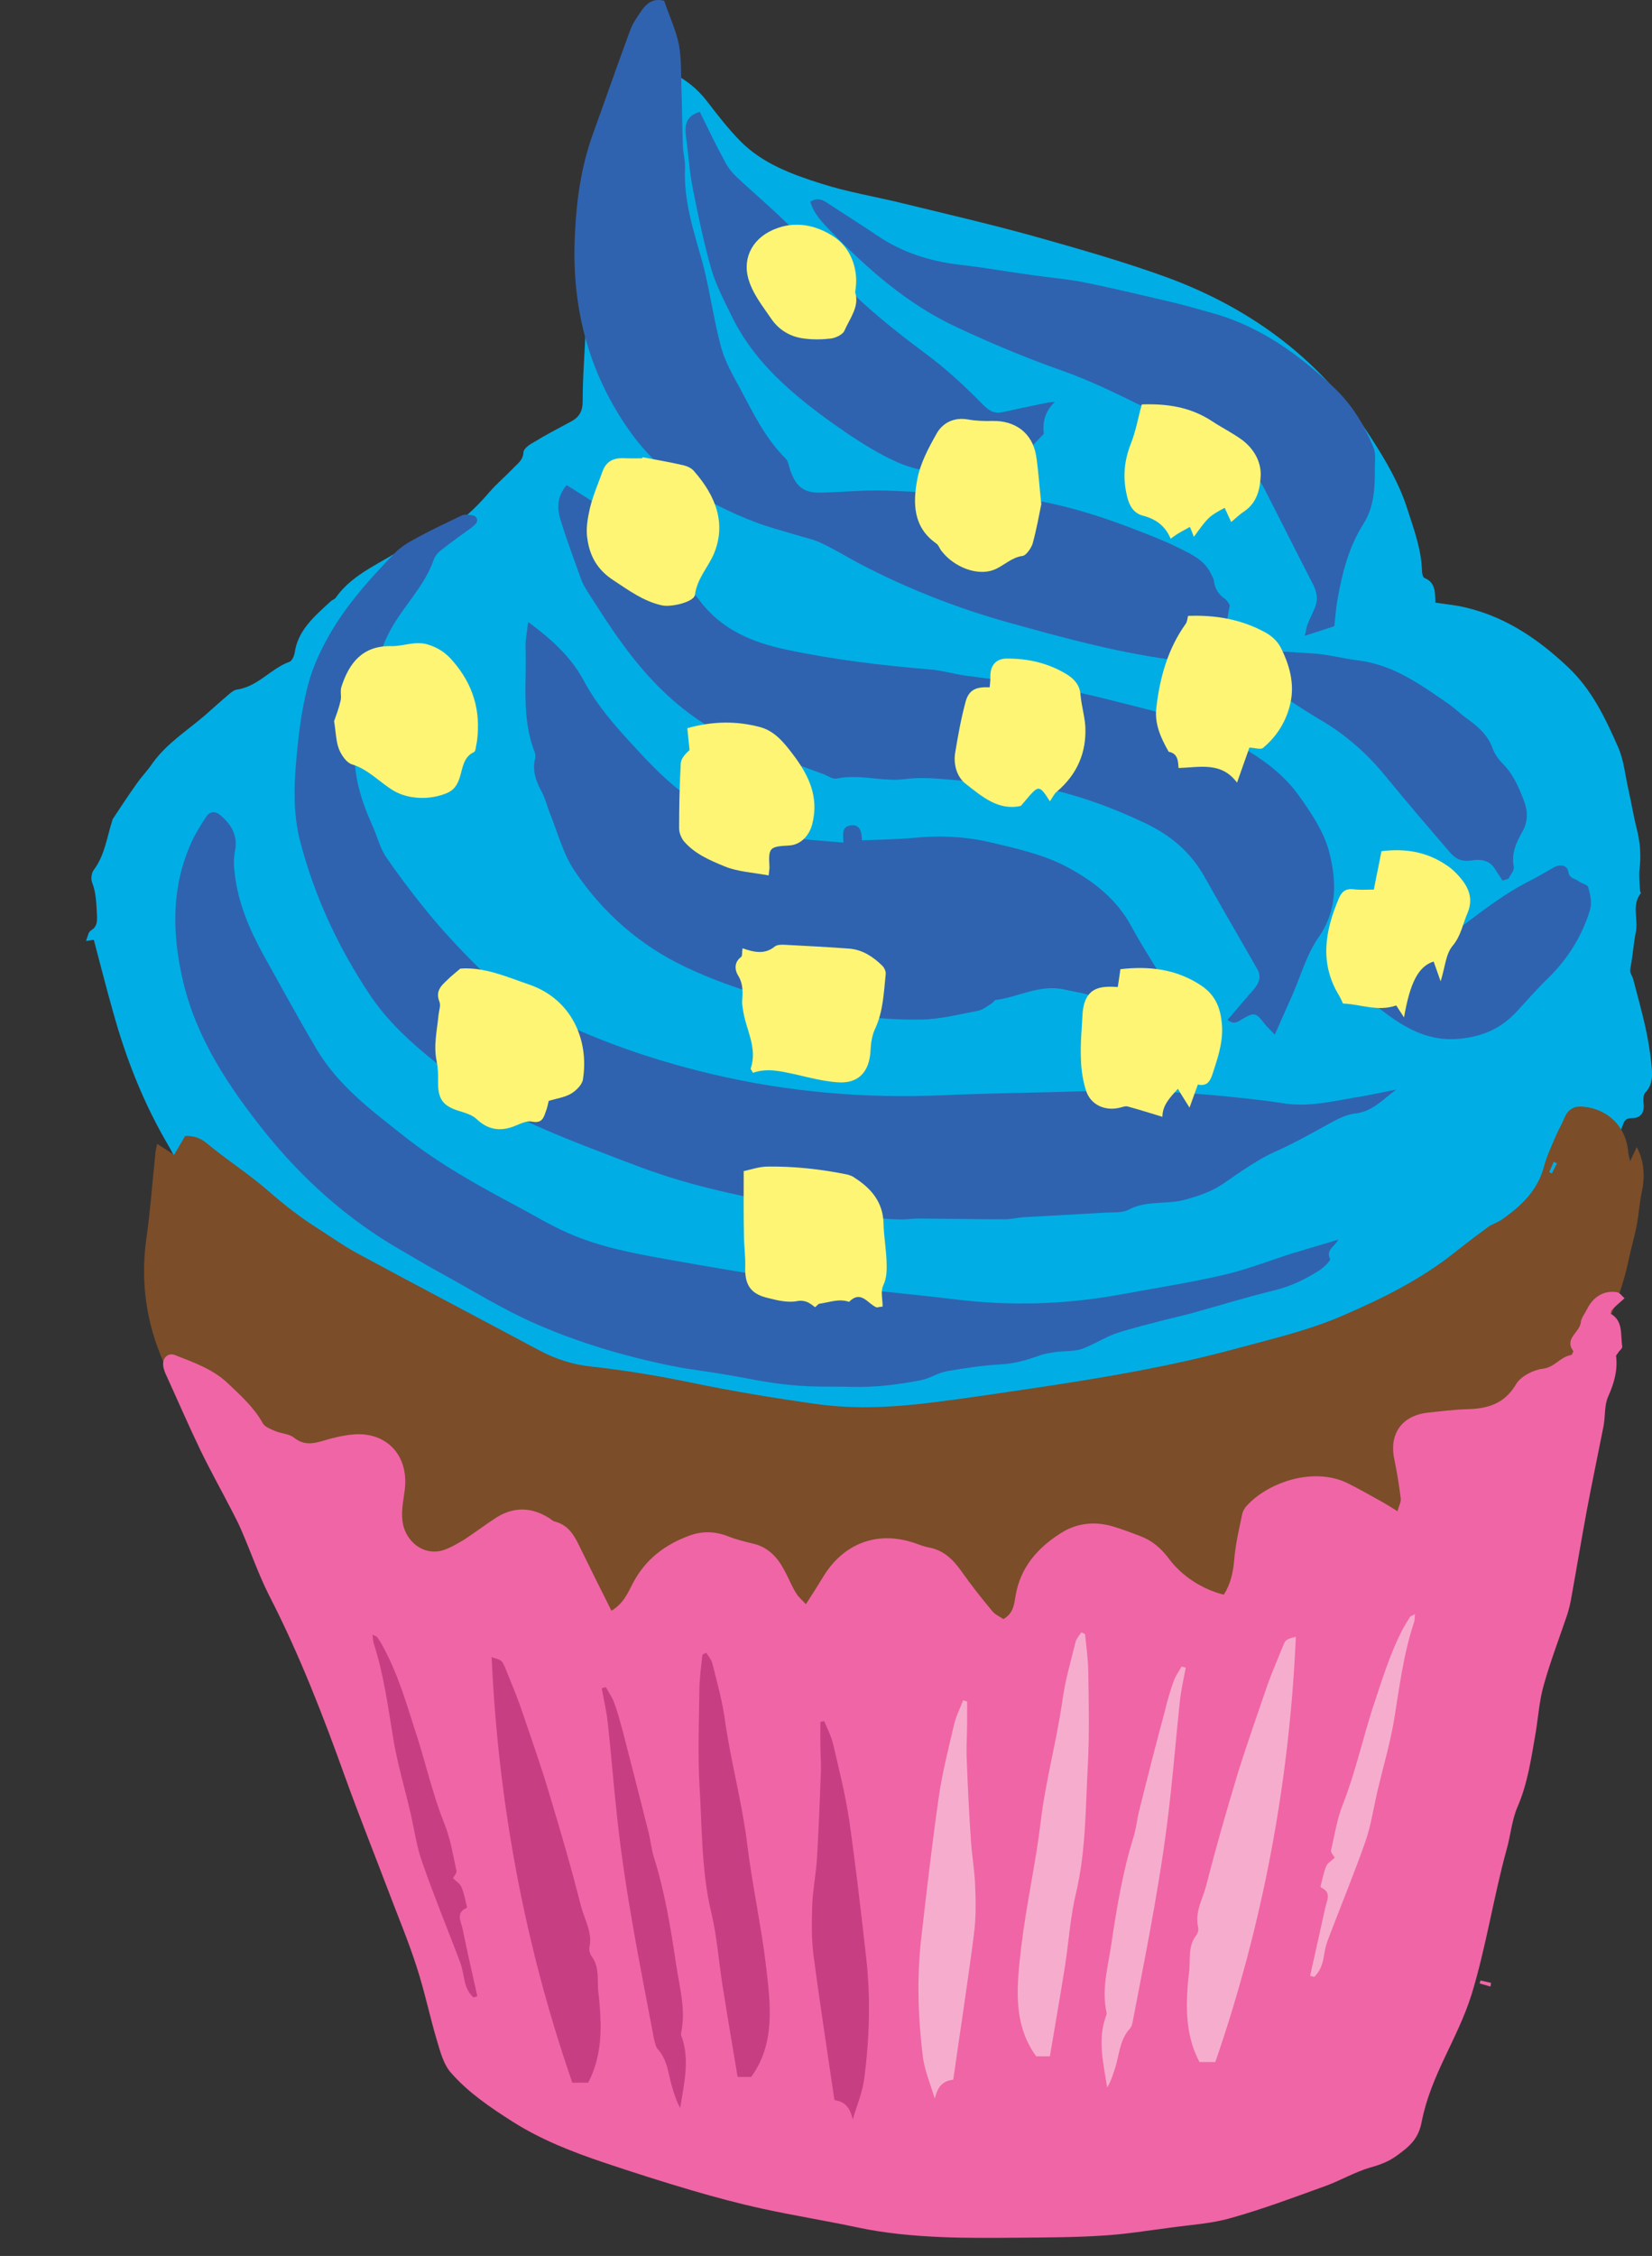 <?xml version="1.0" encoding="utf-8"?>
<!-- Generator: Adobe Illustrator 16.0.0, SVG Export Plug-In . SVG Version: 6.00 Build 0)  -->
<!DOCTYPE svg PUBLIC "-//W3C//DTD SVG 1.1//EN" "http://www.w3.org/Graphics/SVG/1.1/DTD/svg11.dtd">
<svg version="1.1" id="Layer_1" xmlns="http://www.w3.org/2000/svg" xmlns:xlink="http://www.w3.org/1999/xlink" x="0px" y="0px"
	 width="46.159px" height="63.015px" viewBox="0 0 46.159 63.015" enable-background="new 0 0 46.159 63.015" xml:space="preserve">
<rect x="0" y="0" width="46.159" height="63.015" fill="#333333" stroke="none"/>
<g>
	<path fill-rule="evenodd" clip-rule="evenodd" fill="#FDB714" d="M20.221,53.832c-1.265-0.556-2.535-1.119-3.846-1.694
		c0.397-0.438,0.704-0.774,1.011-1.11l-0.053-0.034c0.033,1.106,0.926,1.484,1.678,1.996c0.401,0.284,0.775,0.59,1.158,0.888
		L20.221,53.832z"/>
	<path fill-rule="evenodd" clip-rule="evenodd" fill="#00AEE5" d="M44.688,33.902c-0.176,0.466-0.588,0.817-0.672,1.349
		c-0.031,0.208-0.162,0.46-0.438,0.531c-0.054,0.012-0.083,0.083-0.122,0.13c-0.227,0.314-0.443,0.635-0.695,0.938
		c-0.07,0.083-0.223,0.114-0.344,0.156c-0.125,0.046-0.263,0.058-0.369,0.134c-0.303,0.206-0.506,0.58-0.947,0.526
		c-0.313,0.356-0.796,0.428-1.167,0.683c-0.138,0.097-0.198,0.338-0.347,0.426c-0.116,0.063-0.297-0.181-0.474-0.035
		c-0.353,0.274-0.808,0.287-1.206,0.438c-0.184,0.074-0.405,0.051-0.605,0.074c-0.439,0.046-0.872,0.092-1.303,0.144
		c-0.021,0.005-0.041,0.076-0.054,0.113h-2.776c0.927,0.165,1.848,0.114,2.776,0c0.026,0.037,0.054,0.077,0.092,0.123
		c-0.079,0.037-0.162,0.089-0.247,0.104c-1.254,0.248-2.523,0.294-3.804,0.252c-0.681-0.024-1.352-0.102-2.033-0.15
		c-0.09-0.009-0.183-0.019-0.269-0.044c-0.772-0.212-1.518-0.15-2.277,0.106c-1.018,0.348-2.086,0.506-3.149,0.661
		c-0.964,0.142-1.926,0.234-2.903,0.159c-1.389-0.111-2.762-0.358-4.123-0.655c-0.887-0.194-1.77-0.392-2.652-0.598
		c-0.217-0.057-0.417-0.156-0.633-0.239c-0.678-0.248-1.357-0.489-2.034-0.752c-0.206-0.076-0.384-0.218-0.579-0.336
		c-0.254-0.155-0.493-0.315-0.797-0.387c-0.289-0.067-0.542-0.264-0.807-0.403c-0.037-0.026-0.07-0.051-0.11-0.081
		c-1.171-0.94-2.332-1.895-3.276-3.072c-0.293-0.372-0.645-0.703-0.835-1.148c-0.019-0.042-0.052-0.08-0.089-0.106
		c-0.39-0.183-0.504-0.583-0.695-0.911c-0.699-1.18-1.2-2.441-1.566-3.767c-0.187-0.658-0.357-1.333-0.538-2.013
		c-0.04,0.003-0.106,0.018-0.217,0.034c0.046-0.119,0.06-0.248,0.135-0.294c0.171-0.104,0.177-0.238,0.171-0.417
		c-0.019-0.314-0.019-0.63-0.138-0.93c-0.038-0.093-0.017-0.263,0.049-0.346c0.312-0.417,0.368-0.929,0.524-1.404H3.14
		c0.221-0.336,0.443-0.673,0.676-1.001c0.139-0.201,0.312-0.374,0.443-0.572c0.396-0.553,0.957-0.904,1.459-1.333
		c0.223-0.196,0.444-0.398,0.679-0.596c0.07-0.062,0.149-0.122,0.232-0.133c0.582-0.086,0.94-0.589,1.468-0.778
		c0.061-0.026,0.116-0.146,0.135-0.237c0.088-0.646,0.561-1.033,1-1.441c0.038-0.042,0.113-0.059,0.146-0.104
		c0.504-0.723,1.352-0.985,2.014-1.481c0.033-0.027,0.085-0.053,0.125-0.062c0.918-0.17,1.576-0.731,2.162-1.416
		c0.197-0.228,0.43-0.422,0.639-0.64c0.124-0.139,0.302-0.237,0.309-0.475c0.01-0.097,0.168-0.21,0.286-0.272
		c0.336-0.207,0.684-0.387,1.032-0.573c0.23-0.121,0.336-0.28,0.336-0.575c-0.003-0.681,0.062-1.357,0.08-2.039
		c0.009-0.419-0.029-0.836-0.031-1.248c-0.006-0.223-0.033-0.454,0.002-0.672c0.188-1.115,0.539-2.178,0.998-3.202
		c0.277-0.598,0.297-1.19,0.148-1.809c-0.024-0.088-0.065-0.172-0.074-0.26c-0.018-0.185,0.082-0.298,0.27-0.269
		c0.814,0.13,1.537,0.429,2.061,1.096c0.305,0.397,0.611,0.794,0.961,1.149c0.614,0.616,1.422,0.915,2.236,1.173
		c0.742,0.239,1.524,0.366,2.291,0.554c1.219,0.298,2.445,0.581,3.656,0.917c1.284,0.362,2.566,0.724,3.818,1.185
		c2.325,0.876,4.245,2.308,5.602,4.431c0.418,0.645,0.803,1.3,1.03,2.023c0.175,0.546,0.384,1.1,0.403,1.703
		c0,0.067,0.021,0.188,0.07,0.207c0.313,0.125,0.295,0.408,0.305,0.688c0.23,0.035,0.434,0.06,0.643,0.093
		c1.203,0.232,2.174,0.871,3.055,1.703c0.669,0.626,1.053,1.433,1.408,2.243c0.162,0.366,0.195,0.788,0.289,1.19
		c0.081,0.362,0.139,0.728,0.23,1.085c0.098,0.383,0.125,0.76,0.078,1.147c-0.021,0.19,0.006,0.383,0.014,0.573
		c0,0.033,0.033,0.077,0.02,0.087c-0.255,0.321-0.07,0.708-0.133,1.06c-0.07,0.345-0.09,0.711-0.162,1.068
		c-0.018,0.077,0.053,0.169,0.08,0.252c0.117,0.44,0.233,0.869,0.336,1.312c0.074,0.336,0.133,0.677,0.172,1.022
		c0.026,0.293,0.078,0.591-0.164,0.852c-0.064,0.067-0.059,0.228-0.046,0.34c0.019,0.243-0.116,0.378-0.325,0.373
		c-0.193,0-0.217,0.081-0.272,0.228c-0.079,0.237-0.23,0.458-0.288,0.707c-0.083,0.303-0.102,0.614-0.162,1.026
		c-0.059-0.148-0.098-0.215-0.119-0.29c-0.279,0.137-0.094,0.296-0.043,0.403c-0.1,0.109-0.211,0.183-0.249,0.294
		c-0.06,0.181,0.085,0.269,0.236,0.32L44.688,33.902z"/>
	<path fill-rule="evenodd" clip-rule="evenodd" fill="#2F63AF" d="M39.013,30.434c-0.368,0.271-0.655,0.614-1.15,0.67
		c-0.324,0.037-0.645,0.243-0.95,0.408c-0.406,0.223-0.815,0.449-1.245,0.64c-0.523,0.23-0.998,0.575-1.469,0.898
		c-0.322,0.223-0.661,0.341-1.045,0.45c-0.534,0.159-1.103,0.016-1.617,0.289c-0.189,0.098-0.449,0.072-0.671,0.084
		c-0.751,0.046-1.505,0.085-2.257,0.127c-0.181,0.012-0.356,0.058-0.537,0.058c-0.797,0-1.599-0.016-2.4-0.021
		c-0.182,0-0.362,0.03-0.547,0.025c-0.785-0.02-1.562-0.16-2.332-0.282c-0.402-0.059-0.811-0.104-1.213-0.192
		c-0.853-0.186-1.717-0.361-2.553-0.609c-0.768-0.223-1.512-0.517-2.258-0.805c-0.699-0.269-1.399-0.544-2.081-0.864
		c-0.604-0.273-1.177-0.61-1.712-1.017c-0.966-0.732-1.936-1.46-2.626-2.481c-0.903-1.349-1.576-2.799-1.979-4.37
		c-0.168-0.695-0.162-1.409-0.1-2.122c0.062-0.742,0.146-1.47,0.336-2.192c0.154-0.579,0.417-1.105,0.723-1.608
		c0.482-0.779,1.094-1.449,1.732-2.102c0.168-0.164,0.388-0.292,0.604-0.405c0.381-0.209,0.775-0.394,1.179-0.588
		c0.049-0.024,0.11-0.054,0.171-0.049c0.098,0.006,0.235,0.006,0.281,0.066c0.096,0.121-0.021,0.214-0.119,0.295
		c-0.284,0.206-0.566,0.402-0.834,0.616c-0.092,0.066-0.189,0.174-0.223,0.277c-0.254,0.732-0.817,1.266-1.186,1.922
		c-0.084,0.155-0.168,0.319-0.231,0.489c-0.14,0.347-0.237,0.722-0.413,1.054c-0.319,0.599-0.368,1.234-0.385,1.891
		c-0.016,0.731,0.197,1.399,0.49,2.053c0.141,0.301,0.215,0.646,0.398,0.91c0.404,0.582,0.832,1.147,1.283,1.688
		c0.441,0.523,0.913,1.021,1.4,1.496c0.333,0.323,0.691,0.642,1.094,0.865c1.682,0.924,3.472,1.568,5.335,2.008
		c2.123,0.501,4.281,0.683,6.456,0.586c1.24-0.055,2.488-0.066,3.729-0.106c1.391-0.042,2.786,0,4.176,0.139
		c0.527,0.056,1.057,0.109,1.581,0.191c0.677,0.113,1.324-0.042,1.98-0.154C38.22,30.599,38.619,30.515,39.013,30.434"/>
	<path fill-rule="evenodd" clip-rule="evenodd" fill="#2F63AF" d="M37.394,34.625c-0.1,0.202-0.357,0.283-0.23,0.542
		c0.021,0.043-0.167,0.227-0.283,0.308c-0.398,0.255-0.811,0.457-1.279,0.57c-0.75,0.181-1.481,0.408-2.223,0.614
		c-0.279,0.081-0.561,0.14-0.84,0.211c-0.449,0.12-0.91,0.227-1.348,0.373c-0.334,0.118-0.637,0.319-0.965,0.438
		c-0.227,0.072-0.475,0.055-0.709,0.083c-0.162,0.025-0.333,0.046-0.48,0.103c-0.349,0.124-0.682,0.221-1.053,0.243
		c-0.515,0.029-1.029,0.104-1.523,0.191c-0.253,0.046-0.475,0.2-0.721,0.25c-0.635,0.125-1.273,0.205-1.923,0.188
		c-0.412-0.011-0.815,0-1.224-0.016c-0.328-0.016-0.658-0.047-0.986-0.093c-0.43-0.062-0.858-0.155-1.294-0.227
		c-0.515-0.093-1.043-0.146-1.552-0.252c-1.303-0.265-2.575-0.64-3.791-1.173c-0.913-0.399-1.76-0.928-2.638-1.409
		c-0.384-0.207-0.754-0.434-1.14-0.656c-1.479-0.848-2.732-1.974-3.786-3.285c-1.005-1.259-1.909-2.607-2.287-4.201
		c-0.321-1.354-0.345-2.706,0.28-4.006c0.104-0.201,0.221-0.394,0.346-0.583c0.109-0.177,0.259-0.198,0.417-0.064
		c0.305,0.263,0.489,0.568,0.405,0.993c-0.041,0.201-0.036,0.421-0.009,0.627c0.089,0.807,0.403,1.546,0.788,2.253
		c0.501,0.898,0.991,1.802,1.516,2.686c0.597,0.995,1.515,1.682,2.408,2.388c0.988,0.785,2.088,1.395,3.198,1.984
		c0.463,0.248,0.917,0.525,1.405,0.738c0.861,0.379,1.784,0.559,2.711,0.723c1.218,0.223,2.442,0.422,3.666,0.614
		c0.541,0.088,1.083,0.148,1.625,0.207c0.945,0.109,1.9,0.197,2.84,0.311c1.549,0.189,3.088,0.139,4.623-0.144
		c0.953-0.177,1.905-0.322,2.854-0.543c0.639-0.145,1.265-0.393,1.897-0.595C36.509,34.888,36.929,34.769,37.394,34.625"/>
	<path fill-rule="evenodd" clip-rule="evenodd" fill="#2F63AF" d="M23.567,23.536c-0.006-0.221-0.057-0.436,0.189-0.478
		c0.268-0.046,0.321,0.163,0.327,0.415c0.512-0.021,0.994-0.027,1.471-0.071c0.696-0.07,1.397-0.038,2.077,0.117
		c0.758,0.18,1.537,0.345,2.231,0.724c0.715,0.391,1.335,0.876,1.737,1.61c0.418,0.769,0.914,1.497,1.368,2.245
		c0.033,0.052,0.052,0.104,0.093,0.197c-0.1,0.068-0.203,0.139-0.334,0.222c0.024,0.13,0.061,0.269,0.09,0.403
		c-0.174,0.107-0.285,0.036-0.376-0.083c-0.437-0.559-1.113-0.693-1.714-0.945c-0.32-0.135-0.672-0.181-1.011-0.257
		c-0.669-0.142-1.265,0.22-1.896,0.298c-0.038,0.005-0.062,0.063-0.098,0.088c-0.124,0.077-0.246,0.177-0.385,0.211
		c-0.527,0.1-1.062,0.239-1.604,0.248c-0.688,0.011-1.386-0.046-2.068-0.148c-0.736-0.104-1.479-0.25-2.195-0.461
		c-0.783-0.235-1.562-0.5-2.294-0.85c-1.288-0.604-2.34-1.53-3.128-2.707c-0.324-0.484-0.469-1.081-0.695-1.627
		c-0.067-0.181-0.117-0.377-0.203-0.546c-0.168-0.301-0.282-0.605-0.199-0.951c0.012-0.057,0.012-0.125-0.01-0.18
		c-0.379-0.962-0.219-1.968-0.255-2.955c-0.005-0.202,0.042-0.403,0.073-0.681c0.664,0.487,1.2,0.982,1.553,1.637
		c0.367,0.691,0.871,1.26,1.396,1.828c0.471,0.516,0.953,1.018,1.525,1.42c0.906,0.645,1.908,1.047,3.016,1.163
		C22.687,23.466,23.12,23.499,23.567,23.536"/>
	<path fill-rule="evenodd" clip-rule="evenodd" fill="#2F63AF" d="M18.558,0.023c0.145,0.428,0.328,0.815,0.412,1.223
		c0.072,0.396,0.057,0.807,0.07,1.214c0.02,0.543,0.021,1.085,0.041,1.631c0.01,0.206,0.07,0.417,0.059,0.623
		c-0.035,0.867,0.219,1.674,0.45,2.48c0.083,0.278,0.14,0.551,0.2,0.832c0.119,0.572,0.214,1.156,0.372,1.719
		c0.11,0.37,0.305,0.721,0.494,1.063c0.376,0.702,0.718,1.43,1.302,2.007c0.071,0.08,0.088,0.218,0.125,0.327
		c0.168,0.465,0.377,0.63,0.873,0.619c0.521-0.015,1.061-0.063,1.584-0.061c0.635,0.009,1.27,0.056,1.908,0.082
		c0.298,0.015,0.6,0.032,0.904,0.037c1.5,0.025,2.928,0.417,4.32,0.955c0.438,0.169,0.879,0.336,1.296,0.547
		c0.331,0.166,0.683,0.327,0.859,0.688c0.032,0.072,0.078,0.134,0.091,0.206c0.021,0.228,0.134,0.396,0.32,0.521
		c0.064,0.051,0.105,0.144,0.124,0.169c-0.046,0.26-0.083,0.466-0.124,0.684c-0.116,0.098-0.273,0.195-0.37,0.329
		c-0.353,0.487-0.651,0.58-1.261,0.492c-1.502-0.213-2.968-0.614-4.416-1.018c-1.446-0.402-2.838-0.949-4.173-1.646
		c-0.354-0.19-0.704-0.403-1.067-0.575c-0.232-0.112-0.492-0.158-0.733-0.237c-0.376-0.113-0.755-0.211-1.118-0.35
		c-1.428-0.545-2.668-1.328-3.559-2.618c-1.127-1.632-1.57-3.429-1.479-5.373c0.041-0.988,0.176-1.959,0.522-2.899
		c0.344-0.951,0.677-1.91,1.026-2.855c0.073-0.197,0.198-0.373,0.32-0.549C18.078,0.078,18.271-0.057,18.558,0.023"/>
	<path fill-rule="evenodd" clip-rule="evenodd" fill="#2F63AF" d="M35.62,28.901c-0.13-0.14-0.219-0.213-0.287-0.306
		c-0.246-0.315-0.284-0.324-0.623-0.129c-0.111,0.066-0.225,0.175-0.411,0.02c0.181-0.206,0.363-0.422,0.542-0.63
		c0.083-0.103,0.187-0.199,0.26-0.313c0.104-0.142,0.125-0.306,0.031-0.471c-0.488-0.852-0.984-1.705-1.467-2.562
		c-0.39-0.707-0.963-1.186-1.688-1.527c-1.08-0.51-2.188-0.892-3.365-1.08c-0.379-0.062-0.771-0.025-1.168-0.041
		c-0.268-0.014-0.532-0.062-0.807-0.076c-0.439-0.035-0.875-0.084-1.329-0.026c-0.634,0.088-1.278-0.15-1.929-0.012
		c-0.116,0.021-0.248-0.076-0.379-0.127c-0.773-0.285-1.562-0.559-2.326-0.879c-1.381-0.583-2.429-1.574-3.289-2.768
		c-0.344-0.463-0.65-0.954-0.965-1.443c-0.07-0.113-0.141-0.229-0.187-0.361c-0.185-0.523-0.386-1.05-0.55-1.58
		c-0.116-0.348-0.144-0.702,0.151-1.039c0.573,0.357,1.112,0.713,1.665,1.042c0.528,0.304,0.875,0.781,1.266,1.219
		c0.273,0.309,0.521,0.631,0.774,0.95c0.609,0.821,1.476,1.183,2.432,1.384c1.321,0.281,2.65,0.44,3.988,0.551
		c0.344,0.024,0.683,0.129,1.029,0.177c1.289,0.175,2.588,0.31,3.856,0.635c1.137,0.293,2.304,0.524,3.352,1.084
		c0.785,0.412,1.541,0.874,2.072,1.596c0.354,0.497,0.73,1.043,0.874,1.622c0.2,0.783,0.235,1.606-0.298,2.368
		c-0.328,0.467-0.49,1.054-0.723,1.588C35.964,28.124,35.805,28.481,35.62,28.901"/>
	<path fill-rule="evenodd" clip-rule="evenodd" fill="#2F63AF" d="M22.638,5.634c0.189-0.113,0.325-0.071,0.481,0.036
		c0.468,0.31,0.943,0.604,1.406,0.919c0.69,0.465,1.46,0.709,2.286,0.806c0.672,0.076,1.338,0.194,2.01,0.287
		c0.5,0.074,0.993,0.109,1.483,0.208c0.842,0.169,1.673,0.372,2.513,0.568c0.393,0.097,0.785,0.211,1.187,0.324
		c1.259,0.382,2.288,1.126,3.243,2.021c0.518,0.479,0.875,1.063,1.135,1.712c0.064,0.165,0.033,0.373,0.033,0.567
		c0.006,0.538-0.02,1.076-0.316,1.546c-0.412,0.649-0.597,1.376-0.727,2.12c-0.043,0.234-0.057,0.471-0.09,0.744
		c-0.243,0.079-0.503,0.167-0.828,0.269c0.04-0.14,0.046-0.232,0.078-0.314c0.057-0.153,0.139-0.303,0.201-0.456
		c0.098-0.222,0.072-0.427-0.039-0.655c-0.443-0.857-0.874-1.724-1.32-2.593c-0.23-0.473-0.561-0.846-1.043-1.099
		c-0.373-0.192-0.704-0.479-1.087-0.656c-1.193-0.542-2.332-1.198-3.57-1.635c-1.011-0.357-2.001-0.771-2.971-1.226
		c-1.33-0.624-2.424-1.581-3.447-2.624C23.001,6.243,22.749,5.991,22.638,5.634"/>
	<path fill-rule="evenodd" clip-rule="evenodd" fill="#2F63AF" d="M29.476,11.225c-0.298,0.285-0.344,0.596-0.311,0.894
		c-0.17,0.181-0.331,0.334-0.469,0.506c-0.101,0.118-0.185,0.215-0.359,0.237c-0.539,0.067-1.082,0.129-1.609,0.25
		c-0.591,0.132-1.154,0.021-1.674-0.209c-0.482-0.215-0.935-0.5-1.373-0.79c-0.509-0.35-1.018-0.715-1.479-1.114
		c-0.721-0.614-1.346-1.316-1.76-2.175c-0.211-0.432-0.444-0.873-0.573-1.331c-0.207-0.723-0.358-1.461-0.508-2.211
		c-0.095-0.47-0.124-0.954-0.188-1.434c-0.065-0.424,0.045-0.622,0.381-0.723c0.228,0.464,0.444,0.92,0.691,1.369
		c0.078,0.16,0.194,0.312,0.319,0.432c0.484,0.456,0.999,0.885,1.468,1.354c0.495,0.506,0.949,1.048,1.439,1.562
		c0.73,0.756,1.541,1.402,2.383,2.03c0.566,0.415,1.098,0.908,1.59,1.41c0.195,0.203,0.354,0.288,0.607,0.223
		c0.4-0.089,0.801-0.175,1.202-0.254C29.321,11.234,29.4,11.237,29.476,11.225"/>
	<path fill-rule="evenodd" clip-rule="evenodd" fill="#2F63AF" d="M41.983,24.598c-0.076-0.112-0.148-0.228-0.225-0.345
		c-0.146-0.233-0.42-0.258-0.625-0.219c-0.29,0.044-0.467-0.039-0.629-0.236c-0.604-0.702-1.202-1.399-1.789-2.115
		c-0.52-0.638-1.121-1.168-1.836-1.583c-0.634-0.375-1.24-0.808-1.867-1.196c-0.226-0.138-0.492-0.221-0.752-0.334
		c0.752-0.492,1.568-0.367,2.369-0.321c0.447,0.021,0.894,0.148,1.341,0.201c0.991,0.128,1.755,0.696,2.542,1.238
		c0.145,0.104,0.274,0.234,0.418,0.34c0.324,0.234,0.631,0.471,0.771,0.865c0.057,0.152,0.154,0.303,0.271,0.422
		c0.297,0.29,0.463,0.662,0.605,1.042c0.111,0.28,0.127,0.571-0.032,0.863c-0.171,0.3-0.322,0.611-0.249,0.986
		c0.024,0.104-0.089,0.223-0.144,0.337C42.097,24.562,42.038,24.579,41.983,24.598"/>
	<path fill-rule="evenodd" clip-rule="evenodd" fill="#2F63AF" d="M37.775,27.547c0.04-0.012,0.171-0.025,0.178-0.062
		c0.071-0.274,0.323-0.305,0.515-0.362c1.062-0.315,1.973-0.93,2.833-1.59c0.487-0.365,0.985-0.706,1.53-0.974
		c0.197-0.1,0.393-0.223,0.588-0.332c0.182-0.098,0.371-0.058,0.404,0.126c0.031,0.199,0.181,0.178,0.272,0.252
		c0.087,0.076,0.261,0.102,0.282,0.176c0.057,0.205,0.11,0.442,0.051,0.632c-0.222,0.735-0.625,1.379-1.184,1.922
		c-0.313,0.301-0.596,0.634-0.891,0.949c-0.387,0.404-0.831,0.631-1.419,0.713c-1.159,0.177-1.938-0.458-2.739-1.104
		C38.058,27.783,37.927,27.665,37.775,27.547"/>
	<path fill-rule="evenodd" clip-rule="evenodd" fill="#FFF575" d="M15.333,30.749c-0.03,0.112-0.046,0.216-0.088,0.312
		c-0.057,0.176-0.113,0.32-0.376,0.27c-0.166-0.038-0.356,0.076-0.532,0.139c-0.391,0.142-0.725,0.074-1.029-0.22
		c-0.122-0.109-0.312-0.167-0.479-0.217c-0.464-0.144-0.602-0.337-0.588-0.854c0.005-0.18-0.006-0.361-0.041-0.542
		c-0.092-0.438,0.014-0.866,0.054-1.295c0.014-0.122,0.066-0.257,0.024-0.361c-0.138-0.341,0.112-0.496,0.296-0.681
		c0.09-0.08,0.182-0.155,0.287-0.244c0.676-0.051,1.303,0.234,1.934,0.449c1.178,0.408,1.668,1.549,1.493,2.644
		c-0.022,0.151-0.186,0.311-0.326,0.396C15.786,30.65,15.573,30.68,15.333,30.749"/>
	<path fill-rule="evenodd" clip-rule="evenodd" fill="#FFF575" d="M24.662,36.495c-0.118,0.015-0.155,0.031-0.177,0.021
		c-0.24-0.1-0.428-0.492-0.761-0.151c-0.28-0.1-0.548,0.014-0.826,0.051c-0.036,0.005-0.067,0.055-0.125,0.098
		c-0.144-0.114-0.268-0.212-0.503-0.17c-0.271,0.052-0.566-0.025-0.846-0.096c-0.463-0.115-0.619-0.378-0.601-0.865
		c0.009-0.294-0.037-0.597-0.037-0.901c-0.012-0.565-0.006-1.143-0.006-1.769c0.222-0.051,0.436-0.123,0.652-0.127
		c0.753-0.012,1.503,0.071,2.247,0.223c0.065,0.019,0.147,0.045,0.205,0.093c0.464,0.298,0.789,0.681,0.803,1.274
		c0.008,0.35,0.07,0.693,0.084,1.043c0.008,0.235,0.015,0.47-0.098,0.701C24.604,36.081,24.662,36.299,24.662,36.495"/>
	<path fill-rule="evenodd" clip-rule="evenodd" fill="#FFF575" d="M9.335,20.145c0.057-0.163,0.135-0.364,0.182-0.575
		c0.031-0.123-0.02-0.273,0.025-0.392c0.215-0.66,0.588-1.152,1.406-1.13c0.328,0.004,0.639-0.146,0.985-0.051
		c0.307,0.09,0.528,0.237,0.734,0.485c0.555,0.646,0.772,1.378,0.66,2.224c-0.008,0.016,0,0.028-0.008,0.046
		c-0.024,0.088-0.024,0.23-0.073,0.255c-0.492,0.22-0.219,0.917-0.756,1.144c-0.46,0.198-1.072,0.186-1.496-0.067
		c-0.398-0.241-0.705-0.598-1.167-0.736c-0.149-0.048-0.291-0.26-0.358-0.429C9.386,20.7,9.386,20.452,9.335,20.145"/>
	<path fill-rule="evenodd" clip-rule="evenodd" fill="#FFF575" d="M20.748,26.488c0.344,0.123,0.637,0.171,0.904-0.052
		c0.06-0.046,0.177-0.051,0.263-0.046c0.609,0.034,1.222,0.062,1.83,0.109c0.363,0.034,0.656,0.231,0.905,0.474
		c0.058,0.056,0.108,0.165,0.098,0.237c-0.055,0.521-0.07,1.051-0.302,1.538c-0.083,0.182-0.115,0.4-0.123,0.605
		c-0.033,0.604-0.353,0.934-0.951,0.876c-0.385-0.031-0.761-0.128-1.135-0.216c-0.4-0.083-0.793-0.192-1.197-0.046
		c-0.027-0.056-0.072-0.1-0.064-0.125c0.201-0.586-0.147-1.099-0.217-1.648c-0.011-0.072-0.023-0.139-0.023-0.206
		c0.019-0.257,0.037-0.494-0.111-0.737c-0.088-0.139-0.129-0.366,0.084-0.521C20.745,26.705,20.729,26.597,20.748,26.488"/>
	<path fill-rule="evenodd" clip-rule="evenodd" fill="#FFF575" d="M33.237,30.939c-0.13-0.213-0.223-0.348-0.324-0.526
		c-0.236,0.257-0.432,0.463-0.434,0.783c-0.331-0.102-0.65-0.201-0.971-0.289c-0.064-0.019-0.143,0.016-0.213,0.032
		c-0.406,0.104-0.811-0.067-0.945-0.461c-0.092-0.283-0.139-0.583-0.147-0.88c-0.018-0.404,0.017-0.816,0.042-1.221
		c0.002-0.118,0.02-0.237,0.054-0.355c0.141-0.461,0.515-0.479,0.933-0.452c0.023-0.157,0.051-0.316,0.074-0.498
		c0.805-0.093,1.577-0.004,2.275,0.469c0.408,0.28,0.542,0.671,0.566,1.163c0.015,0.471-0.137,0.888-0.271,1.307
		c-0.064,0.19-0.152,0.341-0.406,0.283C33.405,30.479,33.331,30.671,33.237,30.939"/>
	<path fill-rule="evenodd" clip-rule="evenodd" fill="#FFF575" d="M34.564,21.861c-0.437-0.588-1.027-0.429-1.633-0.408
		c-0.015-0.178-0.009-0.405-0.276-0.454c-0.22-0.383-0.403-0.783-0.344-1.24c0.097-0.834,0.318-1.63,0.814-2.326
		c0.043-0.053,0.052-0.139,0.07-0.229c0.764-0.031,1.498,0.094,2.175,0.47c0.159,0.088,0.319,0.234,0.406,0.398
		c0.255,0.491,0.403,1.027,0.278,1.576c-0.11,0.489-0.37,0.917-0.766,1.245c-0.061,0.051-0.198,0-0.378-0.011
		C34.813,21.161,34.694,21.49,34.564,21.861"/>
	<path fill-rule="evenodd" clip-rule="evenodd" fill="#FFF575" d="M21.477,24.453c-0.444-0.083-0.86-0.101-1.229-0.252
		c-0.406-0.167-0.834-0.348-1.135-0.698c-0.076-0.092-0.138-0.238-0.138-0.366c0-0.599,0.013-1.202,0.046-1.812
		c0.009-0.134,0.117-0.259,0.246-0.372c-0.019-0.197-0.043-0.401-0.062-0.613c0.711-0.198,1.374-0.207,2.045-0.027
		c0.403,0.115,0.658,0.434,0.894,0.744c0.442,0.577,0.753,1.198,0.548,1.972c-0.087,0.333-0.34,0.575-0.645,0.588
		c-0.551,0.03-0.58,0.058-0.547,0.614C21.499,24.289,21.485,24.349,21.477,24.453"/>
	<path fill-rule="evenodd" clip-rule="evenodd" fill="#FFF575" d="M40.253,27.412c-0.091-0.263-0.144-0.407-0.195-0.554
		c-0.424,0.13-0.66,0.59-0.828,1.561c-0.092-0.135-0.151-0.237-0.217-0.334c-0.525,0.181-0.996-0.037-1.489-0.053
		c-0.034-0.082-0.067-0.154-0.104-0.216c-0.557-0.908-0.398-1.807-0.012-2.72c0.098-0.23,0.232-0.285,0.455-0.251
		c0.168,0.017,0.33,0.003,0.525,0.003c0.067-0.369,0.148-0.719,0.211-1.071c0.65-0.083,1.262,0.011,1.813,0.387
		c0.14,0.088,0.264,0.206,0.37,0.331c0.251,0.285,0.389,0.599,0.227,0.997c-0.138,0.31-0.181,0.644-0.426,0.933
		C40.396,26.653,40.378,27.01,40.253,27.412"/>
	<path fill-rule="evenodd" clip-rule="evenodd" fill="#FFF575" d="M29.095,14.083c-0.059,0.288-0.131,0.7-0.244,1.108
		c-0.044,0.125-0.174,0.317-0.271,0.336c-0.321,0.041-0.527,0.275-0.801,0.386c-0.45,0.183-1.107-0.055-1.468-0.518
		c-0.058-0.071-0.089-0.177-0.157-0.219c-0.645-0.454-0.645-1.13-0.528-1.765c0.081-0.462,0.323-0.911,0.561-1.328
		c0.171-0.283,0.485-0.434,0.862-0.366c0.221,0.042,0.448,0.046,0.676,0.042c0.646-0.017,1.121,0.341,1.225,0.968
		C29.013,13.13,29.036,13.538,29.095,14.083"/>
	<path fill-rule="evenodd" clip-rule="evenodd" fill="#FFF575" d="M17.953,12.771c0.378,0.073,0.767,0.137,1.146,0.226
		c0.104,0.025,0.235,0.083,0.3,0.172c0.596,0.681,0.913,1.459,0.534,2.333c-0.169,0.368-0.458,0.673-0.515,1.114
		c-0.02,0.194-0.664,0.358-0.939,0.29c-0.512-0.118-0.919-0.422-1.346-0.702c-0.444-0.29-0.652-0.672-0.719-1.14
		c-0.051-0.28,0.006-0.595,0.073-0.887c0.085-0.341,0.229-0.672,0.35-1.013c0.098-0.268,0.287-0.368,0.562-0.366
		c0.178,0.009,0.359,0.005,0.541,0.005C17.945,12.794,17.945,12.78,17.953,12.771"/>
	<path fill-rule="evenodd" clip-rule="evenodd" fill="#FFF575" d="M29.335,22.383c-0.273-0.435-0.314-0.439-0.561-0.166
		c-0.071,0.084-0.148,0.176-0.249,0.294c-0.631,0.142-1.089-0.263-1.55-0.623c-0.234-0.186-0.332-0.516-0.291-0.832
		c0.08-0.491,0.168-0.98,0.297-1.458c0.092-0.333,0.293-0.417,0.672-0.4c0.011-0.1,0.02-0.197,0.02-0.299
		c-0.009-0.29,0.143-0.496,0.436-0.502c0.615-0.009,1.199,0.126,1.728,0.458c0.195,0.13,0.331,0.29,0.353,0.542
		c0.023,0.301,0.116,0.591,0.135,0.89c0.037,0.738-0.232,1.349-0.799,1.829C29.456,22.171,29.419,22.264,29.335,22.383"/>
	<path fill-rule="evenodd" clip-rule="evenodd" fill="#FFF575" d="M34.401,14.581c-0.06-0.134-0.121-0.266-0.182-0.396
		c-0.444,0.239-0.463,0.262-0.861,0.811c-0.037-0.1-0.07-0.186-0.11-0.278c-0.104,0.061-0.2,0.107-0.286,0.16
		c-0.079,0.042-0.145,0.093-0.253,0.169c-0.151-0.361-0.417-0.551-0.777-0.644c-0.228-0.058-0.371-0.244-0.436-0.521
		c-0.13-0.522-0.093-0.997,0.104-1.495c0.137-0.346,0.201-0.72,0.302-1.09c0.706-0.025,1.346,0.072,1.934,0.449
		c0.287,0.193,0.604,0.346,0.88,0.55c0.306,0.237,0.514,0.572,0.51,0.969c-0.015,0.389-0.096,0.77-0.463,1.021
		C34.638,14.365,34.531,14.474,34.401,14.581"/>
	<path fill-rule="evenodd" clip-rule="evenodd" fill="#FFF575" d="M23.895,8.165c0.125,0.4-0.149,0.723-0.3,1.072
		c-0.047,0.108-0.236,0.197-0.371,0.218c-0.249,0.03-0.515,0.035-0.764,0c-0.382-0.046-0.701-0.243-0.91-0.551
		c-0.244-0.361-0.522-0.693-0.646-1.139c-0.155-0.572,0.129-1.161,0.836-1.4c0.577-0.201,1.15-0.039,1.601,0.276
		c0.366,0.258,0.587,0.722,0.582,1.223C23.922,7.953,23.909,8.046,23.895,8.165"/>
	<path fill-rule="evenodd" clip-rule="evenodd" fill="#7B4D29" d="M4.39,31.95c0.189,0.121,0.314,0.204,0.475,0.306
		c0.1-0.172,0.208-0.351,0.309-0.526c0.246-0.007,0.428,0.056,0.617,0.215c0.555,0.461,1.172,0.853,1.72,1.333
		c0.431,0.377,0.88,0.728,1.367,1.034c0.354,0.227,0.704,0.475,1.076,0.681c1.686,0.912,3.39,1.803,5.083,2.71
		c0.475,0.258,0.971,0.418,1.504,0.471c0.918,0.102,1.829,0.252,2.729,0.438c1.17,0.243,2.351,0.44,3.531,0.605
		c1.118,0.16,2.245,0.087,3.353-0.054c1.029-0.131,2.049-0.288,3.062-0.438c1.76-0.268,3.521-0.568,5.245-1.034
		c1.056-0.287,2.118-0.526,3.12-0.971c1.081-0.468,2.136-0.995,3.067-1.737c0.306-0.243,0.62-0.482,0.929-0.709
		c0.125-0.086,0.271-0.127,0.391-0.211c0.53-0.373,0.993-0.802,1.17-1.471c0.078-0.294,0.217-0.588,0.341-0.878
		c0.07-0.169,0.168-0.319,0.232-0.488c0.087-0.213,0.25-0.327,0.469-0.317c0.732,0.041,1.259,0.558,1.316,1.277
		c0.005,0.056,0.019,0.113,0.052,0.248c0.086-0.176,0.132-0.279,0.184-0.395c0.222,0.419,0.232,0.849,0.135,1.291
		c-0.062,0.294-0.075,0.6-0.135,0.895c-0.064,0.341-0.168,0.672-0.235,1.013c-0.209,0.942-0.558,1.821-1.121,2.607
		c-0.233,0.331-0.368,0.734-0.604,1.059c-0.275,0.376-0.522,0.784-0.904,1.068c-0.045,0.038-0.092,0.088-0.105,0.139
		c-0.084,0.3-0.281,0.414-0.566,0.425c-0.211,0.012-0.17,0.222-0.273,0.325c-0.078,0.079-0.105,0.213-0.194,0.268
		c-0.295,0.177-0.536,0.387-0.614,0.744c-0.014,0.067-0.061,0.134-0.09,0.201c-0.092,0.218-0.228,0.129-0.36,0.031
		c-0.175,0.26-0.319,0.506-0.652,0.61c-0.428,0.124-0.696,0.482-1.026,0.821c-0.017-0.071-0.035-0.113-0.055-0.206
		c-0.202,0.118-0.434,0.202-0.579,0.361c-0.124,0.135-0.23,0.178-0.39,0.178c-0.027,0-0.06,0.018-0.084,0.029
		c-0.404,0.19-0.791,0.403-1.2,0.576c-0.37,0.152-0.677,0.415-1.088,0.497c-0.269,0.062-0.593,0.099-0.78,0.381
		c-0.014,0.013-0.098-0.011-0.133-0.036c-0.187-0.097-0.266-0.031-0.32,0.162c-0.064,0.22-0.401,0.367-0.557,0.211
		c-0.241-0.244-0.518-0.033-0.762-0.1c-0.04-0.01-0.153,0.121-0.153,0.188c0.007,0.263-0.136,0.241-0.271,0.139
		c-0.242-0.181-0.472-0.093-0.671,0.051c-0.203,0.151-0.391,0.16-0.617,0.093c-0.18-0.056-0.379-0.114-0.513,0.125
		c-0.03,0.055-0.148,0.087-0.232,0.092c-0.672,0.081-1.349,0.148-2.021,0.203c-0.528,0.037-1.062,0.062-1.595,0.071
		c-1.056,0.012-2.123,0.055-3.177-0.005c-1.227-0.066-2.439-0.21-3.658-0.369c-0.788-0.111-1.57-0.312-2.354-0.479
		c-0.896-0.199-1.795-0.375-2.675-0.618c-0.618-0.164-1.2-0.403-1.779-0.656c-0.905-0.392-1.79-0.82-2.688-1.227
		c-1.228-0.548-2.43-1.164-3.488-2.014c-1.072-0.864-2.006-1.856-2.577-3.131c-0.482-1.089-0.647-2.231-0.487-3.422
		c0.115-0.781,0.167-1.569,0.252-2.348C4.338,32.193,4.356,32.107,4.39,31.95 M34.193,45.493c-0.014-0.03-0.027-0.061-0.044-0.098
		c-0.066,0.037-0.151,0.079-0.23,0.114c0.009,0.02,0.02,0.037,0.027,0.062C34.025,45.541,34.108,45.519,34.193,45.493
		 M43.286,32.742c0.027,0.009,0.047,0.021,0.074,0.036c0.052-0.093,0.096-0.191,0.143-0.283c-0.032-0.012-0.06-0.025-0.09-0.042
		C43.369,32.549,43.328,32.649,43.286,32.742"/>
	<path fill-rule="evenodd" clip-rule="evenodd" fill="#F065A5" d="M17.085,44.992c0.346-0.206,0.463-0.514,0.606-0.783
		c0.347-0.655,0.887-1.063,1.565-1.312c0.37-0.138,0.732-0.125,1.099,0.021c0.223,0.087,0.464,0.147,0.693,0.201
		c0.433,0.102,0.696,0.406,0.886,0.778c0.108,0.197,0.189,0.413,0.312,0.605c0.052,0.097,0.149,0.174,0.272,0.308
		c0.176-0.273,0.325-0.505,0.472-0.748c0.571-0.955,1.522-1.312,2.56-0.963c0.13,0.044,0.254,0.097,0.384,0.122
		c0.429,0.072,0.696,0.341,0.932,0.672c0.269,0.383,0.558,0.748,0.858,1.109c0.078,0.098,0.211,0.155,0.314,0.223
		c0.284-0.162,0.301-0.429,0.339-0.656c0.135-0.79,0.618-1.337,1.264-1.744c0.438-0.28,0.933-0.336,1.438-0.193
		c0.26,0.078,0.509,0.171,0.764,0.269c0.338,0.123,0.59,0.336,0.812,0.63c0.371,0.5,0.939,0.862,1.538,1.013
		c0.188-0.285,0.26-0.612,0.292-0.967c0.035-0.433,0.134-0.861,0.223-1.28c0.021-0.103,0.086-0.202,0.162-0.273
		c0.596-0.626,1.85-1.059,2.795-0.589c0.321,0.16,0.633,0.341,0.954,0.517c0.129,0.072,0.251,0.15,0.429,0.261
		c0.038-0.148,0.104-0.257,0.09-0.359c-0.046-0.362-0.102-0.723-0.176-1.075c-0.156-0.702,0.184-1.223,0.907-1.316
		c0.376-0.042,0.747-0.088,1.126-0.1c0.571-0.014,1.043-0.148,1.367-0.7c0.132-0.223,0.482-0.399,0.75-0.431
		c0.331-0.039,0.488-0.336,0.783-0.38c0.025-0.001,0.07-0.094,0.062-0.116c-0.255-0.35,0.184-0.518,0.211-0.795
		c0.014-0.127,0.111-0.245,0.173-0.366c0.171-0.354,0.481-0.542,0.843-0.479c0.076,0.014,0.135,0.105,0.208,0.168
		c-0.132,0.12-0.249,0.214-0.347,0.321c-0.027,0.016-0.019,0.053-0.043,0.109c0.362,0.206,0.271,0.587,0.325,0.91
		c0.011,0.051-0.054,0.106-0.098,0.155c-0.019,0.047-0.084,0.093-0.073,0.127c0.047,0.395-0.057,0.754-0.219,1.117
		c-0.115,0.253-0.079,0.557-0.133,0.837c-0.157,0.799-0.326,1.594-0.475,2.394c-0.151,0.818-0.287,1.638-0.436,2.458
		c-0.026,0.143-0.065,0.29-0.109,0.429c-0.219,0.646-0.465,1.29-0.648,1.941c-0.125,0.434-0.154,0.888-0.226,1.328
		c-0.125,0.716-0.222,1.426-0.517,2.102c-0.154,0.366-0.187,0.795-0.299,1.182c-0.352,1.269-0.579,2.75-0.978,4.042
		c-0.392,1.25-1.134,2.234-1.394,3.558c-0.088,0.468-0.334,0.676-0.667,0.92c-0.246,0.185-0.487,0.273-0.779,0.354
		c-0.41,0.121-0.802,0.348-1.208,0.501c-0.886,0.32-1.763,0.651-2.662,0.903c-0.549,0.161-1.134,0.193-1.706,0.273
		c-0.626,0.08-1.259,0.186-1.893,0.222c-0.779,0.051-1.565,0.051-2.364,0.059c-0.709,0.004-1.424,0.013-2.131-0.017
		c-0.787-0.034-1.571-0.104-2.342-0.268c-0.889-0.19-1.785-0.332-2.672-0.526c-0.658-0.144-1.312-0.319-1.971-0.512
		c-0.819-0.241-1.646-0.505-2.461-0.779c-0.885-0.298-1.757-0.639-2.553-1.146c-0.615-0.392-1.219-0.8-1.701-1.347
		c-0.214-0.233-0.306-0.583-0.398-0.895c-0.208-0.693-0.352-1.409-0.579-2.096c-0.232-0.723-0.528-1.42-0.793-2.126
		c-0.398-1.049-0.815-2.091-1.194-3.141c-0.623-1.738-1.289-3.457-2.137-5.104c-0.289-0.574-0.501-1.193-0.761-1.791
		c-0.085-0.205-0.195-0.409-0.298-0.61c-0.281-0.545-0.587-1.091-0.855-1.646C5.27,39.821,4.97,39.127,4.657,38.44
		c-0.045-0.093-0.091-0.199-0.097-0.303c-0.027-0.211,0.144-0.366,0.338-0.283c0.521,0.207,1.048,0.387,1.466,0.783
		c0.365,0.345,0.733,0.676,0.978,1.117c0.064,0.113,0.237,0.168,0.365,0.227c0.168,0.066,0.382,0.071,0.512,0.18
		c0.263,0.207,0.515,0.174,0.802,0.086c0.268-0.081,0.557-0.153,0.84-0.178c0.928-0.084,1.552,0.571,1.453,1.505
		c-0.037,0.353-0.135,0.688-0.037,1.07c0.148,0.511,0.65,0.83,1.153,0.641c0.189-0.067,0.376-0.182,0.558-0.29
		c0.307-0.202,0.594-0.424,0.902-0.619c0.487-0.296,0.975-0.273,1.451,0.026c0.051,0.03,0.103,0.085,0.154,0.097
		c0.417,0.103,0.576,0.438,0.739,0.78C16.507,43.836,16.781,44.39,17.085,44.992 M41.646,55.491
		c0.008-0.032,0.008-0.069,0.019-0.103c-0.103-0.026-0.195-0.047-0.298-0.068c-0.008,0.025-0.014,0.056-0.025,0.082
		C41.444,55.429,41.542,55.463,41.646,55.491"/>
	<path fill-rule="evenodd" clip-rule="evenodd" fill="#F6ADCD" d="M33.958,57.598h-0.441c-0.32-0.589-0.379-1.245-0.345-1.908
		c0.011-0.181,0.019-0.362,0.046-0.542c0.058-0.367-0.049-0.763,0.207-1.09c0.045-0.06,0.072-0.154,0.053-0.222
		c-0.1-0.422,0.125-0.788,0.225-1.166c0.271-1.069,0.578-2.127,0.896-3.182c0.258-0.82,0.545-1.626,0.821-2.438
		c0.13-0.359,0.278-0.702,0.422-1.056c0.079-0.198,0.085-0.198,0.366-0.276C36.028,49.784,35.287,53.744,33.958,57.598"/>
	<path fill-rule="evenodd" clip-rule="evenodd" fill="#F6ADCD" d="M30.317,45.645c0.033,0.339,0.085,0.685,0.09,1.025
		c0.014,0.874,0.035,1.752-0.011,2.63c-0.067,1.19-0.052,2.389-0.327,3.562c-0.163,0.671-0.206,1.374-0.312,2.06
		c-0.135,0.84-0.281,1.684-0.422,2.516h-0.383c-0.679-0.936-0.535-2.021-0.414-3.08c0.139-1.165,0.404-2.322,0.542-3.485
		c0.136-1.131,0.442-2.236,0.604-3.364c0.072-0.545,0.23-1.087,0.365-1.629c0.021-0.102,0.104-0.189,0.162-0.282
		C30.247,45.609,30.287,45.627,30.317,45.645"/>
	<path fill-rule="evenodd" clip-rule="evenodd" fill="#F6ADCD" d="M27.022,47.527c0,0.206,0,0.407,0,0.614
		c-0.002,0.301-0.021,0.604-0.014,0.903c0.028,0.77,0.064,1.541,0.117,2.308c0.023,0.435,0.105,0.869,0.121,1.302
		c0.021,0.47,0.027,0.94-0.037,1.403c-0.173,1.345-0.382,2.681-0.574,4.034c-0.353,0.044-0.447,0.258-0.516,0.531
		c-0.11-0.378-0.272-0.753-0.33-1.141c-0.138-1.121-0.176-2.243-0.045-3.373c0.148-1.291,0.297-2.582,0.48-3.865
		c0.098-0.702,0.274-1.391,0.437-2.083c0.054-0.228,0.165-0.443,0.25-0.666C26.954,47.507,26.99,47.519,27.022,47.527"/>
	<path fill-rule="evenodd" clip-rule="evenodd" fill="#F6ADCD" d="M33.132,46.583c-0.061,0.321-0.136,0.642-0.168,0.966
		c-0.092,0.868-0.166,1.744-0.261,2.612c-0.224,2.096-0.638,4.15-1.036,6.213c-0.02,0.102-0.033,0.227-0.104,0.299
		c-0.275,0.303-0.287,0.71-0.4,1.077c-0.062,0.192-0.121,0.386-0.228,0.562c-0.098-0.66-0.271-1.307-0.046-1.96
		c0.013-0.046,0.04-0.092,0.031-0.13c-0.148-0.66,0.042-1.295,0.134-1.93c0.149-1.002,0.316-2.013,0.622-2.991
		c0.074-0.243,0.094-0.5,0.16-0.748c0.229-0.918,0.461-1.834,0.71-2.751c0.064-0.275,0.144-0.549,0.24-0.822
		c0.047-0.149,0.149-0.283,0.228-0.429C33.059,46.563,33.099,46.574,33.132,46.583"/>
	<path fill-rule="evenodd" clip-rule="evenodd" fill="#F6ADCD" d="M39.537,45.088c-0.01,0.106-0.007,0.164-0.026,0.225
		c-0.3,0.895-0.41,1.823-0.562,2.748c-0.117,0.68-0.319,1.353-0.475,2.029c-0.104,0.454-0.17,0.913-0.324,1.353
		c-0.328,0.93-0.705,1.842-1.057,2.768c-0.054,0.154-0.086,0.318-0.111,0.482c-0.04,0.209-0.115,0.39-0.262,0.529
		c-0.038-0.012-0.076-0.021-0.114-0.032c0.141-0.635,0.284-1.266,0.423-1.9c0.043-0.203,0.187-0.425-0.111-0.564
		c-0.008-0.009-0.027-0.029-0.021-0.034c0.049-0.188,0.086-0.383,0.158-0.559c0.034-0.093,0.143-0.15,0.24-0.243
		c-0.03-0.051-0.117-0.145-0.104-0.206c0.104-0.438,0.168-0.893,0.339-1.305c0.333-0.857,0.533-1.751,0.81-2.625
		c0.26-0.773,0.489-1.559,0.872-2.282c0.064-0.107,0.125-0.211,0.189-0.313C39.417,45.143,39.453,45.134,39.537,45.088"/>
	<path fill-rule="evenodd" clip-rule="evenodd" fill="#C73E83" d="M15.991,58.175h0.443c0.312-0.589,0.377-1.245,0.338-1.915
		c-0.01-0.182-0.023-0.364-0.045-0.543c-0.057-0.363,0.051-0.755-0.206-1.086c-0.036-0.056-0.067-0.158-0.055-0.22
		c0.098-0.42-0.13-0.787-0.232-1.164c-0.269-1.068-0.579-2.127-0.899-3.184c-0.244-0.823-0.535-1.629-0.81-2.442
		c-0.13-0.357-0.278-0.704-0.417-1.053c-0.09-0.198-0.09-0.193-0.371-0.279C13.922,50.357,14.655,54.315,15.991,58.175"/>
	<path fill-rule="evenodd" clip-rule="evenodd" fill="#C73E83" d="M19.627,46.216c-0.037,0.341-0.086,0.684-0.086,1.022
		c-0.011,0.878-0.044,1.761,0.003,2.635c0.076,1.192,0.051,2.384,0.332,3.561c0.161,0.673,0.207,1.375,0.317,2.055
		c0.134,0.848,0.278,1.694,0.417,2.526h0.379c0.682-0.941,0.539-2.023,0.417-3.082c-0.138-1.163-0.397-2.319-0.536-3.485
		c-0.144-1.135-0.447-2.231-0.609-3.367c-0.073-0.547-0.224-1.089-0.36-1.627c-0.027-0.1-0.105-0.192-0.171-0.29
		C19.698,46.186,19.662,46.202,19.627,46.216"/>
	<path fill-rule="evenodd" clip-rule="evenodd" fill="#C73E83" d="M22.923,48.098c0,0.206-0.006,0.407,0,0.618
		c0,0.299,0.029,0.601,0.008,0.899c-0.027,0.774-0.06,1.542-0.104,2.308c-0.029,0.441-0.118,0.872-0.133,1.305
		c-0.013,0.465-0.023,0.945,0.039,1.404c0.176,1.343,0.386,2.681,0.582,4.029c0.344,0.051,0.441,0.262,0.513,0.539
		c0.11-0.378,0.271-0.752,0.321-1.144c0.145-1.122,0.182-2.248,0.053-3.372c-0.145-1.294-0.293-2.581-0.478-3.867
		c-0.105-0.697-0.28-1.39-0.442-2.084c-0.051-0.228-0.163-0.441-0.254-0.659C22.996,48.081,22.96,48.09,22.923,48.098"/>
	<path fill-rule="evenodd" clip-rule="evenodd" fill="#C73E83" d="M16.813,47.157c0.057,0.324,0.135,0.639,0.168,0.961
		c0.098,0.872,0.162,1.75,0.26,2.622c0.223,2.091,0.64,4.146,1.032,6.211c0.03,0.098,0.043,0.222,0.108,0.29
		c0.281,0.311,0.293,0.716,0.405,1.08c0.062,0.194,0.117,0.382,0.22,0.561c0.101-0.657,0.269-1.305,0.053-1.956
		c-0.02-0.042-0.039-0.093-0.03-0.129c0.144-0.656-0.046-1.3-0.138-1.931c-0.15-1.007-0.313-2.012-0.621-2.992
		c-0.076-0.239-0.095-0.503-0.162-0.748c-0.233-0.917-0.463-1.83-0.701-2.745c-0.078-0.282-0.146-0.556-0.25-0.827
		c-0.051-0.148-0.154-0.282-0.228-0.429C16.892,47.136,16.852,47.146,16.813,47.157"/>
	<path fill-rule="evenodd" clip-rule="evenodd" fill="#C73E83" d="M10.409,45.659c0.014,0.109,0.012,0.17,0.027,0.224
		c0.29,0.891,0.409,1.82,0.563,2.746c0.119,0.685,0.319,1.356,0.477,2.038c0.102,0.445,0.165,0.916,0.319,1.344
		c0.324,0.938,0.704,1.852,1.051,2.771c0.062,0.155,0.089,0.325,0.122,0.482c0.037,0.211,0.11,0.396,0.26,0.531
		c0.04-0.012,0.067-0.021,0.11-0.033c-0.143-0.632-0.287-1.27-0.416-1.899c-0.047-0.2-0.188-0.426,0.1-0.561
		c0.017-0.011,0.032-0.028,0.025-0.042c-0.047-0.188-0.079-0.377-0.158-0.558c-0.037-0.084-0.141-0.15-0.232-0.241
		c0.023-0.044,0.111-0.137,0.098-0.202c-0.098-0.44-0.166-0.89-0.334-1.307c-0.343-0.852-0.533-1.748-0.825-2.623
		c-0.249-0.776-0.477-1.56-0.869-2.287c-0.052-0.109-0.116-0.207-0.187-0.311C10.525,45.711,10.495,45.707,10.409,45.659"/>
</g>
</svg>
